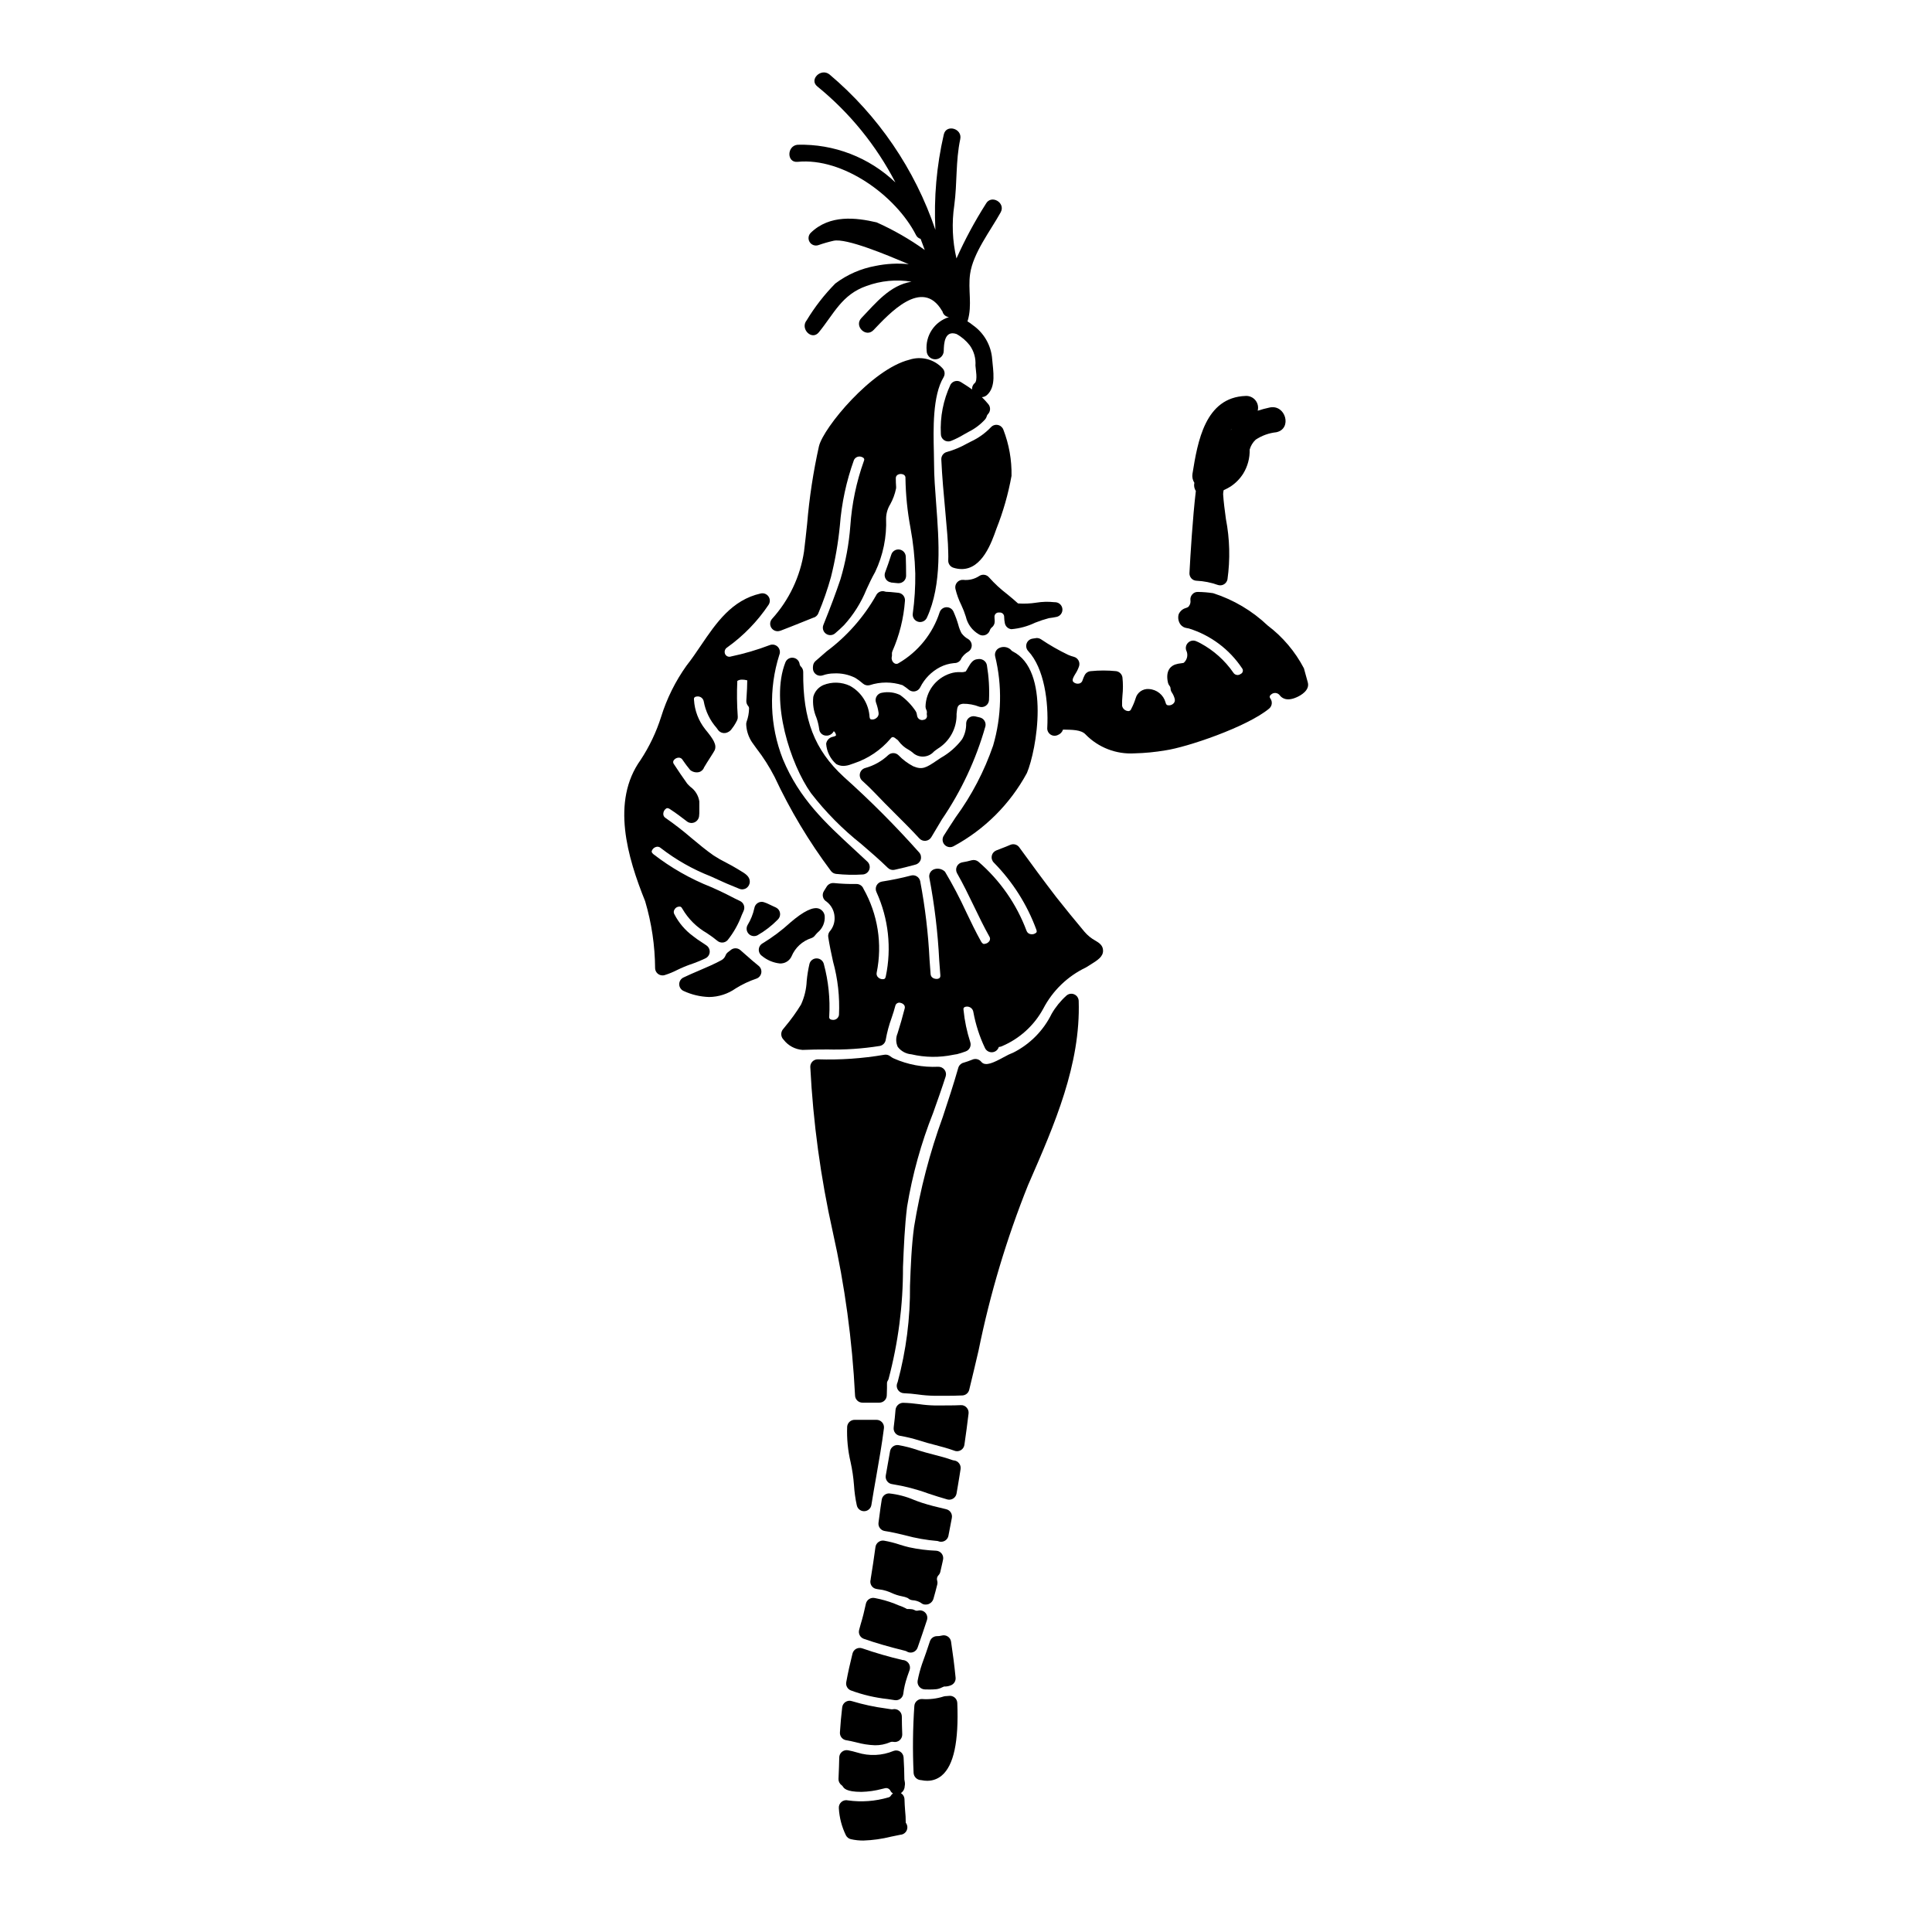 <?xml version="1.0" encoding="UTF-8"?>
<!-- Uploaded to: SVG Repo, www.svgrepo.com, Generator: SVG Repo Mixer Tools -->
<svg fill="#000000" width="800px" height="800px" version="1.1" viewBox="144 144 512 512" xmlns="http://www.w3.org/2000/svg">
 <g>
  <path d="m408.43 256.62c-0.664-0.133-1.348 0.09-1.809 0.586-1.531 1.602-3.348 2.902-5.359 3.832l-1.02 0.523c-1.66 0.945-3.43 1.688-5.269 2.203-0.922 0.215-1.559 1.059-1.516 2.004 0.207 4.598 0.652 9.402 1.047 13.641 0.395 4.422 0.758 8.238 0.789 11.02 0.027 0.684 0.027 1.375 0 2.062v0.004c-0.043 0.895 0.531 1.703 1.387 1.965 0.703 0.223 1.434 0.34 2.168 0.348 5.457 0 7.938-7.055 9.199-10.648 1.805-4.539 3.148-9.246 4.016-14.055 0.082-4.191-0.656-8.355-2.172-12.266-0.246-0.629-0.797-1.09-1.461-1.219z"/>
  <path d="m350.8 311.16c1.902-0.723 3.797-1.484 5.684-2.242l2.945-1.18v-0.004c0.641-0.133 1.176-0.574 1.426-1.18 1.324-3.137 2.449-6.352 3.359-9.633 1.125-4.484 1.914-9.047 2.363-13.648 0.457-5.93 1.711-11.77 3.727-17.363 0.379-0.801 1.328-1.152 2.133-0.785 0.789 0.312 0.605 0.789 0.492 1.07-1.977 5.527-3.18 11.305-3.582 17.164-0.363 4.805-1.242 9.555-2.621 14.168-1.203 3.578-2.594 7.301-4.519 12.078v0.004c-0.34 0.84-0.059 1.805 0.676 2.332 0.734 0.531 1.738 0.492 2.426-0.098 0.816-0.695 1.621-1.422 2.363-2.172 2.535-2.785 4.551-5.996 5.961-9.488 0.688-1.496 1.395-3.027 2.297-4.613 2.102-4.426 3.094-9.297 2.894-14.191 0.027-1.328 0.406-2.625 1.105-3.754 0.707-1.285 1.223-2.668 1.52-4.106 0.031-0.168 0.043-0.34 0.031-0.512-0.055-0.742-0.082-1.465-0.082-2.207-0.035-0.41 0.172-0.801 0.531-1.004 0.492-0.258 1.078-0.258 1.574 0 0.328 0.195 0.504 0.57 0.453 0.949 0.066 4.387 0.508 8.758 1.316 13.07 0.746 4.019 1.176 8.09 1.285 12.176 0.043 3.547-0.176 7.09-0.66 10.602-0.141 0.965 0.449 1.887 1.387 2.168 0.934 0.277 1.934-0.172 2.348-1.055 4.074-8.801 3.211-20.238 2.453-30.332-0.281-3.727-0.547-7.246-0.547-10.371 0-0.949-0.023-2.055-0.055-3.262-0.141-5.938-0.363-14.922 2.57-19.754h-0.004c0.449-0.746 0.359-1.695-0.223-2.34-2.231-2.449-5.691-3.359-8.836-2.316-10.004 2.516-22.727 17.98-23.941 22.867h-0.004c-1.516 6.805-2.566 13.703-3.148 20.652-0.266 2.473-0.52 4.902-0.816 7.25h0.004c-1.004 6.688-3.965 12.93-8.512 17.938-0.582 0.684-0.625 1.676-0.105 2.41 0.516 0.73 1.465 1.02 2.305 0.703z"/>
  <path d="m389.32 366.82c0.617-0.066 1.168-0.418 1.484-0.953 0.941-1.602 1.887-3.148 2.805-4.699v-0.004c5.152-7.551 9.043-15.887 11.535-24.684 0.227-1.02-0.379-2.039-1.383-2.324-0.445-0.125-0.891-0.223-1.363-0.32v0.004c-0.562-0.117-1.148 0.02-1.602 0.371-0.453 0.355-0.727 0.887-0.754 1.461 0.043 1.488-0.332 2.957-1.078 4.242-1.516 2.004-3.426 3.676-5.613 4.91l-1.109 0.738c-2.848 1.941-3.859 2.492-6.211 1.516-1.457-0.758-2.781-1.75-3.918-2.934-0.742-0.727-1.926-0.75-2.695-0.055-1.719 1.625-3.809 2.801-6.086 3.43-0.703 0.176-1.254 0.727-1.43 1.43-0.176 0.703 0.051 1.449 0.586 1.938 1.148 1.043 2.273 2.109 3.336 3.227 1.801 1.91 3.668 3.769 5.531 5.629 2.137 2.129 4.269 4.258 6.297 6.465l0.004-0.004c0.371 0.402 0.895 0.633 1.445 0.629 0.07 0 0.145-0.004 0.219-0.012z"/>
  <path d="m353.77 397.44c0.957-2.305 2.879-4.07 5.254-4.832 0.387-0.133 0.723-0.379 0.961-0.707 0.219-0.277 0.457-0.539 0.711-0.789 1.305-1.066 2-2.711 1.855-4.394-0.105-0.863-0.684-1.602-1.496-1.914-1.535-0.578-4.098 0.656-7.617 3.684h0.004c-2.266 2.07-4.727 3.918-7.352 5.512-0.59 0.332-0.969 0.945-1 1.621-0.031 0.676 0.285 1.32 0.84 1.707 1.367 1.133 3.039 1.832 4.805 2.008 0.309 0 0.613-0.035 0.91-0.113 0.938-0.246 1.719-0.902 2.125-1.781z"/>
  <path d="m348.68 384.06c-0.242-0.102-0.473-0.215-0.695-0.328-0.504-0.262-1.031-0.48-1.574-0.652-0.543-0.164-1.129-0.082-1.605 0.223-0.477 0.305-0.801 0.797-0.891 1.355-0.344 1.586-0.953 3.102-1.797 4.488-0.43 0.758-0.309 1.711 0.301 2.34 0.609 0.625 1.559 0.773 2.332 0.367 1.973-1.133 3.781-2.531 5.375-4.156 0.465-0.441 0.688-1.082 0.594-1.719-0.094-0.633-0.492-1.184-1.066-1.469-0.316-0.168-0.641-0.316-0.973-0.449z"/>
  <path d="m326.9 399.61c1.398-0.477 2.766-1.031 4.098-1.668 0.621-0.312 1.035-0.93 1.082-1.625s-0.277-1.363-0.848-1.758l-1.223-0.824h-0.004c-0.828-0.52-1.629-1.086-2.398-1.695-2.039-1.512-3.707-3.469-4.875-5.723-0.25-0.395-0.238-0.902 0.023-1.289 0.266-0.5 0.797-0.801 1.363-0.77 0.129 0 0.438 0 0.715 0.574 1.559 2.68 3.793 4.906 6.484 6.449 0.965 0.629 1.895 1.309 2.785 2.039 0.809 0.684 2.012 0.609 2.727-0.176 1.582-1.984 2.836-4.207 3.719-6.586l0.523-1.18v-0.004c0.219-0.48 0.234-1.027 0.047-1.52-0.191-0.492-0.57-0.891-1.051-1.102-0.395-0.172-0.789-0.371-1.25-0.602l-0.887-0.453c-1.289-0.66-2.586-1.324-3.887-1.902l-1.531-0.691c-5.527-2.18-10.719-5.137-15.41-8.781-0.449-0.395-0.395-0.637-0.395-0.746 0.152-0.52 0.551-0.934 1.062-1.102 0.469-0.184 1.004-0.074 1.359 0.277 4.019 3.109 8.465 5.629 13.199 7.481 1.113 0.496 2.227 0.992 3.316 1.504 0.637 0.305 1.414 0.617 2.238 0.953 0.664 0.266 1.363 0.547 2.051 0.852v-0.004c0.617 0.258 1.324 0.184 1.875-0.191 0.559-0.383 0.895-1.016 0.895-1.691 0-1.418-1.18-2.133-2.719-3.039l-0.586-0.359c-0.922-0.57-1.926-1.102-2.938-1.637v0.004c-1.16-0.578-2.281-1.223-3.367-1.926-2.031-1.418-3.988-3.051-5.875-4.629-2.184-1.883-4.465-3.648-6.828-5.293-0.418-0.242-0.656-0.703-0.609-1.184 0.035-0.559 0.336-1.066 0.812-1.359 0.113-0.051 0.395-0.18 0.91 0.164 1.594 1.043 3.106 2.168 4.594 3.324v0.004c0.605 0.438 1.414 0.496 2.078 0.145 0.68-0.355 1.109-1.062 1.109-1.832 0-0.059 0.039-0.488 0.043-0.547 0.02-0.684 0-1.367 0-2.055v-1.047c-0.234-1.566-1.098-2.969-2.387-3.887-0.301-0.27-0.582-0.555-0.844-0.859-1.18-1.668-2.363-3.371-3.473-5.094-0.238-0.266-0.293-0.652-0.137-0.977 0.293-0.465 0.793-0.758 1.344-0.785 0.461-0.02 0.891 0.234 1.098 0.645 0.613 0.906 1.27 1.777 1.969 2.617 0.641 0.535 1.492 0.75 2.312 0.574 0.637-0.156 1.156-0.625 1.371-1.246 0.262-0.484 1.07-1.738 1.715-2.754 0.531-0.828 0.965-1.523 1.094-1.789 0.613-1.426-0.27-2.871-2.523-5.594l0.004-0.004c-1.75-2.215-2.781-4.91-2.953-7.727-0.035-0.336-0.094-0.84 0.746-0.93h0.004c0.875-0.137 1.699 0.461 1.84 1.34 0.473 2.578 1.633 4.977 3.363 6.945l0.453 0.621-0.004 0.004c0.598 0.762 1.648 1.004 2.516 0.578 0.477-0.207 0.875-0.555 1.148-0.996 0.355-0.445 0.676-0.922 0.953-1.422 0.16-0.262 0.301-0.531 0.426-0.812 0.129-0.293 0.18-0.617 0.152-0.938-0.227-3.144-0.266-6.301-0.117-9.449 0.402-0.254 0.875-0.371 1.352-0.336 0.789 0 1.262 0.246 1.281 0.152 0 1.441-0.09 2.918-0.184 4.406l-0.062 1.02c-0.031 0.516 0.145 1.023 0.484 1.41 0.164 0.184 0.25 0.426 0.242 0.672-0.023 1.184-0.242 2.359-0.648 3.473-0.102 0.289-0.137 0.594-0.102 0.898 0.098 1.617 0.621 3.18 1.516 4.535l1.18 1.645c1.84 2.371 3.453 4.91 4.824 7.582 4.109 8.789 9.109 17.133 14.922 24.902 0.324 0.438 0.816 0.723 1.359 0.785 2.352 0.254 4.723 0.305 7.086 0.152 0.781-0.051 1.461-0.562 1.723-1.301 0.266-0.738 0.066-1.566-0.508-2.102-1.121-1.051-2.231-2.078-3.328-3.09-7.871-7.258-14.676-13.52-19.074-24.09-3.473-8.828-3.801-18.578-0.93-27.621 0.301-0.723 0.141-1.555-0.402-2.117-0.543-0.566-1.367-0.754-2.102-0.48-3.356 1.281-6.805 2.293-10.32 3.031-0.613 0.219-1.293-0.074-1.555-0.668-0.27-0.648-0.02-1.395 0.586-1.75 4.293-3.07 8-6.887 10.941-11.273 0.449-0.668 0.445-1.539-0.012-2.203-0.453-0.664-1.266-0.984-2.051-0.809-7.68 1.715-11.836 7.844-15.863 13.777-1.211 1.793-2.441 3.606-3.785 5.312v-0.004c-2.957 4.137-5.238 8.719-6.75 13.574-1.277 4.055-3.113 7.91-5.449 11.461-7.871 10.969-3.492 25.781 1.207 37.445 1.711 5.777 2.598 11.77 2.637 17.793 0.055 1.047 0.922 1.867 1.969 1.863 0.184 0.004 0.363-0.023 0.539-0.074 1.148-0.355 2.262-0.812 3.332-1.359 0.586-0.285 1.18-0.562 1.73-0.789 0.555-0.223 1.137-0.469 1.715-0.668z"/>
  <path d="m395.76 368.51c0.312 0 0.617-0.074 0.895-0.219 8.246-4.441 15.02-11.191 19.484-19.426 2.562-6.047 6.297-27.234-3.785-32.25v-0.004c-0.203-0.098-0.371-0.25-0.492-0.438-0.805-0.734-1.969-0.926-2.965-0.492-0.875 0.359-1.371 1.293-1.18 2.219 1.91 7.801 1.727 15.965-0.527 23.676-2.344 6.805-5.695 13.223-9.945 19.031-1.059 1.613-2.117 3.231-3.148 4.871v0.004c-0.379 0.605-0.402 1.371-0.055 2 0.348 0.625 1.008 1.016 1.723 1.016z"/>
  <path d="m376.18 301.77c-3.289 5.801-7.75 10.852-13.094 14.832-0.977 0.848-1.969 1.703-2.969 2.586-0.324 0.289-0.543 0.676-0.625 1.102-0.047 0.273-0.066 0.547-0.062 0.824 0 0.633 0.305 1.227 0.82 1.598 0.512 0.371 1.172 0.469 1.773 0.27 0.965-0.344 1.977-0.52 3-0.52 1.949-0.102 3.887 0.305 5.633 1.18 0.715 0.445 1.395 0.949 2.031 1.508 0.488 0.43 1.16 0.59 1.793 0.426 2.824-0.926 5.867-0.926 8.691 0 0.594 0.371 1.16 0.781 1.695 1.23 0.355 0.285 0.793 0.441 1.25 0.441 0.133 0 0.262-0.016 0.395-0.043 0.582-0.125 1.078-0.508 1.348-1.043 1.148-2.305 3-4.188 5.285-5.371 1.125-0.574 2.348-0.93 3.602-1.051 0.203-0.004 0.402-0.02 0.602-0.051 0.504-0.102 0.949-0.398 1.238-0.82 0.09-0.152 0.168-0.309 0.23-0.473 0.438-0.668 1.023-1.227 1.707-1.641 0.594-0.336 0.969-0.957 0.996-1.641 0.023-0.68-0.309-1.328-0.875-1.707-0.719-0.395-1.344-0.941-1.832-1.602-0.379-0.719-0.668-1.48-0.863-2.266-0.156-0.52-0.316-1.047-0.52-1.602-0.238-0.629-0.48-1.254-0.75-1.855h-0.004c-0.328-0.734-1.07-1.191-1.875-1.16-0.801 0.035-1.504 0.551-1.773 1.309-1.836 5.68-5.699 10.48-10.852 13.492-0.363 0.285-0.871 0.285-1.23 0-0.492-0.371-0.73-0.988-0.625-1.594 0.059-0.23 0.078-0.469 0.055-0.707-0.035-0.285 0.008-0.57 0.117-0.832 1.867-4.231 2.992-8.75 3.332-13.363 0.094-1.07-0.691-2.019-1.762-2.129l-0.672-0.07c-0.918-0.098-1.824-0.191-2.59-0.199-0.203-0.062-0.41-0.109-0.617-0.148-0.832-0.109-1.645 0.332-2.004 1.09z"/>
  <path d="m356.31 320.71c-0.203-0.18-0.34-0.422-0.395-0.688-0.109-0.895-0.812-1.598-1.707-1.707-0.895-0.125-1.754 0.387-2.074 1.23-4.098 10.414 1.41 27.09 6.781 34.637 3.875 5.012 8.344 9.535 13.309 13.473 2.363 2.035 4.812 4.137 7.059 6.332 0.367 0.363 0.859 0.562 1.375 0.562 0.141 0 0.281-0.016 0.418-0.047 1.848-0.395 3.695-0.863 5.566-1.383v0.004c0.648-0.18 1.16-0.68 1.359-1.324 0.195-0.645 0.047-1.348-0.391-1.859-6.281-7.066-12.965-13.77-20.012-20.07-7.746-7.137-10.859-15.176-10.738-27.75 0.008-0.523-0.188-1.031-0.551-1.41z"/>
  <path d="m459.72 297.27c0.359 0.391 0.859 0.617 1.391 0.633 1.914 0.09 3.805 0.465 5.613 1.109 0.203 0.07 0.418 0.105 0.637 0.105 0.34 0.004 0.672-0.086 0.965-0.25 0.488-0.273 0.84-0.746 0.961-1.297 0.754-5.332 0.617-10.758-0.41-16.047-0.312-2.297-0.609-4.512-0.734-6.535v0.004c0-0.367 0.047-0.734 0.137-1.086 0.621-0.281 1.227-0.598 1.805-0.953 1.352-0.887 2.496-2.047 3.363-3.41 1.188-1.918 1.789-4.144 1.727-6.398 0.281-1.008 0.832-1.918 1.594-2.629 1.645-1.09 3.523-1.766 5.484-1.969 4.269-0.922 2.465-7.477-1.801-6.547-1.062 0.227-2.125 0.512-3.148 0.84h-0.004c0.254-0.965 0.031-1.988-0.594-2.762-0.629-0.77-1.586-1.199-2.578-1.152-10.789 0.367-12.742 12.145-14.109 20.617-0.141 0.836 0.039 1.691 0.496 2.402-0.168 0.746-0.027 1.531 0.395 2.172-0.852 7.176-1.449 17.176-1.691 21.703h-0.004c-0.031 0.531 0.152 1.055 0.508 1.449zm10.527-39.359h-0.055c0.082-0.105 0.156-0.215 0.242-0.316-0.07 0.066-0.117 0.184-0.184 0.316z"/>
  <path d="m406.13 297.04c-0.641-0.793-1.781-0.961-2.629-0.391-1.246 0.82-2.742 1.184-4.231 1.023-0.617-0.055-1.227 0.191-1.633 0.664-0.406 0.465-0.57 1.094-0.445 1.699 0.359 1.5 0.887 2.953 1.574 4.328 0.469 0.988 0.863 2.004 1.184 3.047 0.449 1.98 1.703 3.68 3.461 4.688 0.312 0.195 0.672 0.301 1.039 0.301 0.227 0 0.445-0.039 0.66-0.113 0.562-0.199 1.004-0.645 1.199-1.211 0.094-0.305 0.27-0.578 0.512-0.785 0.496-0.371 0.785-0.957 0.785-1.574 0-0.238 0-0.48-0.035-0.723l-0.023-0.504c-0.02-0.332 0.109-0.652 0.352-0.879 0.242-0.223 0.574-0.328 0.902-0.281 0.336-0.051 0.684 0.051 0.938 0.277 0.254 0.23 0.395 0.562 0.375 0.906 0.008 0.555 0.07 1.109 0.184 1.656 0.168 0.848 0.871 1.488 1.73 1.574 2.188-0.188 4.32-0.77 6.297-1.723 1.195-0.477 2.418-0.879 3.66-1.207 0.688-0.09 1.398-0.18 2.051-0.336v0.004c0.93-0.219 1.566-1.07 1.516-2.023-0.047-0.949-0.773-1.73-1.719-1.848l-0.496-0.027c-1.555-0.168-3.121-0.125-4.664 0.125-1.613 0.254-3.254 0.324-4.883 0.211-0.914-0.844-1.906-1.652-2.902-2.473h0.004c-1.723-1.312-3.316-2.789-4.762-4.406z"/>
  <path d="m360.34 334.13c0.359 0.992 0.613 2.023 0.754 3.07 0.066 0.93 0.805 1.672 1.734 1.742 0.887 0.09 1.738-0.379 2.141-1.18 0.324 0.273 0.535 0.66 0.59 1.078 0 0.148-0.395 0.34-1.004 0.453-0.844 0.234-1.477 0.938-1.617 1.805 0.141 2.078 1.102 4.016 2.672 5.383 0.586 0.324 1.242 0.496 1.914 0.496 0.727-0.027 1.445-0.184 2.117-0.461 0.199-0.074 0.395-0.152 0.625-0.211 3.797-1.258 7.176-3.535 9.762-6.586 0.121-0.203 0.32-0.344 0.551-0.395 0.297 0.043 0.574 0.184 0.789 0.395 0.098 0.09 0.203 0.168 0.316 0.234 0.211 0.121 0.383 0.297 0.5 0.504 0.688 0.918 1.562 1.672 2.57 2.215 0.359 0.207 0.703 0.438 1.027 0.695 0.773 0.766 1.828 1.176 2.914 1.133 1.086-0.039 2.106-0.527 2.82-1.344 0.289-0.227 0.609-0.48 0.984-0.727v-0.004c3.207-1.965 5.117-5.496 5.004-9.258l0.129-1.09c0.133-1.055 0.508-1.434 1.574-1.574 1.48-0.02 2.953 0.246 4.328 0.789 0.582 0.184 1.219 0.09 1.719-0.258 0.504-0.348 0.812-0.91 0.844-1.52 0.141-3.102-0.051-6.207-0.562-9.27-0.109-0.527-0.43-0.988-0.883-1.277-0.469-0.297-1.035-0.398-1.574-0.285-1.258 0.082-1.855 1.098-2.488 2.176-0.195 0.348-0.57 0.984-0.633 1.07v0.004c-0.465 0.18-0.961 0.242-1.453 0.188-0.902-0.043-1.805 0.078-2.664 0.359-3.848 1.23-6.488 4.769-6.566 8.809 0.012 0.262 0.074 0.52 0.188 0.758 0.129 0.227 0.191 0.48 0.184 0.742-0.059 0.258-0.059 0.527 0 0.785 0.055 0.273-0.008 0.555-0.172 0.781-0.164 0.223-0.414 0.367-0.691 0.398-0.375 0.125-0.785 0.074-1.117-0.129-0.336-0.207-0.562-0.551-0.621-0.941-0.035-0.215-0.074-0.43-0.125-0.641h-0.004c-0.059-0.234-0.16-0.457-0.297-0.656-1.105-1.637-2.492-3.062-4.094-4.211-1.473-0.699-3.125-0.91-4.723-0.605-0.602 0.066-1.137 0.402-1.457 0.91-0.324 0.512-0.391 1.141-0.191 1.707 0.32 0.863 0.543 1.754 0.676 2.664 0.098 0.539-0.117 1.09-0.559 1.414-0.406 0.355-0.953 0.488-1.477 0.367-0.082-0.031-0.277-0.105-0.348-0.605-0.191-3.461-2.144-6.586-5.18-8.266-2.227-1.059-4.797-1.137-7.086-0.207-1.309 0.574-2.285 1.719-2.648 3.106-0.207 1.859 0.074 3.746 0.809 5.469z"/>
  <path d="m380.11 298.37c0.434 0.062 0.879 0.102 1.328 0.137l0.535 0.047h0.184c0.523 0 1.023-0.207 1.391-0.574 0.371-0.371 0.578-0.871 0.578-1.395 0-1.691-0.027-3.383-0.086-5.074v0.004c-0.035-0.961-0.754-1.758-1.703-1.887-0.953-0.125-1.859 0.449-2.144 1.367-0.5 1.609-1.059 3.148-1.637 4.723-0.203 0.559-0.145 1.18 0.16 1.688 0.305 0.512 0.824 0.855 1.414 0.938z"/>
  <path d="m341.8 397.19-1.609-1.414c-0.75-0.641-1.859-0.625-2.594 0.035-0.191 0.168-0.391 0.324-0.602 0.469-0.348 0.238-0.605 0.582-0.738 0.977-0.227 0.551-0.645 0.996-1.18 1.258-1.863 1-3.777 1.824-5.812 2.691-1.391 0.598-2.781 1.18-4.144 1.844-0.703 0.332-1.141 1.047-1.121 1.824 0.02 0.777 0.492 1.469 1.211 1.766 2.102 0.969 4.379 1.504 6.691 1.578 2.539-0.023 5.012-0.824 7.086-2.293 1.73-1.074 3.578-1.945 5.508-2.594 0.668-0.25 1.148-0.844 1.258-1.551 0.105-0.707-0.18-1.414-0.746-1.852-1.09-0.855-2.168-1.812-3.207-2.738z"/>
  <path d="m396.82 531.03c-0.145-0.012-0.293-0.043-0.43-0.094-1.645-0.59-3.344-1.035-5.047-1.473-1.418-0.371-2.828-0.73-4.231-1.207-1.629-0.559-3.297-0.984-4.988-1.285-1.062-0.16-2.059 0.555-2.25 1.613l-1.137 6.445c-0.09 0.531 0.043 1.078 0.363 1.512 0.324 0.43 0.812 0.711 1.348 0.773 3.269 0.52 6.481 1.352 9.586 2.492 1.672 0.547 3.332 1.094 4.996 1.555 0.172 0.047 0.348 0.07 0.523 0.07 0.949 0 1.766-0.676 1.938-1.613 0.289-1.574 0.527-3.148 0.789-4.695l0.289-1.828-0.004 0.004c0.078-0.535-0.062-1.078-0.395-1.504-0.324-0.43-0.812-0.707-1.352-0.766z"/>
  <path d="m396.97 593.85c-0.441-0.359-1.016-0.508-1.574-0.414-0.152 0.023-0.316 0.027-0.473 0.039l-0.422 0.027c-0.172 0.012-0.34 0.047-0.5 0.105-1.832 0.578-3.758 0.797-5.676 0.652-1.043-0.027-1.926 0.762-2.012 1.801-0.41 5.93-0.477 11.875-0.199 17.812 0.078 1.035 0.926 1.848 1.969 1.879l0.195 0.027c0.477 0.102 0.957 0.152 1.445 0.152 1.418 0.012 2.797-0.492 3.875-1.414 3.148-2.668 4.504-8.953 4.094-19.219-0.023-0.566-0.285-1.094-0.723-1.449z"/>
  <path d="m372.57 515.72h4.469-0.004c1.066 0 1.938-0.848 1.969-1.91l0.023-0.727c0.027-0.859 0.055-1.703 0.035-2.496-0.012-0.219 0.043-0.434 0.16-0.617 0.109-0.156 0.195-0.328 0.254-0.508 2.57-9.672 3.859-19.641 3.824-29.648 0.23-5.606 0.453-10.898 1.086-16.016 1.406-8.523 3.727-16.871 6.914-24.902 1.141-3.203 2.277-6.402 3.309-9.613 0.195-0.613 0.082-1.281-0.309-1.793-0.395-0.512-1.008-0.805-1.656-0.789-4.055 0.195-8.098-0.562-11.805-2.211-0.328-0.148-0.633-0.34-0.91-0.566-0.457-0.363-1.047-0.508-1.617-0.395-5.816 0.992-11.715 1.395-17.609 1.203-0.531 0-1.039 0.215-1.41 0.594-0.371 0.379-0.574 0.895-0.559 1.422 0.75 14.711 2.746 29.332 5.957 43.707 3.195 14.254 5.168 28.754 5.906 43.344 0.023 1.07 0.902 1.922 1.973 1.922z"/>
  <path d="m398.63 516.38c-1.922 0.09-3.836 0.074-5.766 0.082h-1.207c-1.348-0.031-2.695-0.141-4.027-0.34-1.438-0.203-2.883-0.328-4.332-0.367-1.016 0.043-1.852 0.82-1.969 1.832-0.102 1.461-0.277 2.898-0.496 4.723h0.004c-0.129 1.043 0.582 2.004 1.621 2.184 1.754 0.297 3.484 0.719 5.18 1.258 1.375 0.445 2.754 0.816 4.168 1.18 1.684 0.441 3.371 0.887 5.016 1.484h-0.004c0.25 0.109 0.52 0.168 0.789 0.172 0.988 0.008 1.828-0.715 1.969-1.691 0.395-2.785 0.789-5.539 1.105-8.297 0.07-0.574-0.117-1.148-0.512-1.574-0.383-0.445-0.953-0.684-1.539-0.645z"/>
  <path d="m428.68 407.51c-0.707-0.305-1.527-0.164-2.09 0.359-1.543 1.387-2.859 3.008-3.894 4.805-2.164 4.414-5.699 8.004-10.078 10.234-0.93 0.367-1.832 0.801-2.695 1.297-2.602 1.41-4.676 2.406-5.762 1.309-0.023 0-0.25-0.277-0.277-0.301-0.59-0.578-1.473-0.734-2.223-0.391-0.789 0.309-1.547 0.59-2.363 0.824v-0.004c-0.648 0.188-1.156 0.695-1.344 1.348-1.246 4.367-2.699 8.766-4.106 13.016-3.445 9.449-5.992 19.199-7.606 29.125-0.684 5.066-0.891 10.418-1.082 15.598v0.004c0.078 8.613-1.023 17.199-3.269 25.516-0.023 0.051-0.125 0.316-0.145 0.371h-0.004c-0.199 0.594-0.109 1.25 0.254 1.762 0.359 0.516 0.941 0.824 1.57 0.84 1.207 0.043 2.41 0.152 3.606 0.316 1.48 0.215 2.973 0.332 4.469 0.359h2.457c1.648 0 3.281 0 4.938-0.09 0.871-0.043 1.609-0.652 1.816-1.5 0.855-3.481 1.668-6.957 2.484-10.438 3.039-14.965 7.426-29.621 13.105-43.793l0.316-0.719c6.691-15.352 13.648-31.227 13.109-48.094-0.02-0.766-0.484-1.449-1.188-1.754z"/>
  <path d="m383.13 583.91c-3.594-0.844-7.141-1.875-10.629-3.082-0.523-0.184-1.102-0.141-1.594 0.117-0.492 0.262-0.848 0.723-0.984 1.262-0.629 2.531-1.203 5.059-1.66 7.59-0.164 0.91 0.328 1.809 1.18 2.164 3.164 1.18 6.465 1.953 9.82 2.309l1.863 0.285v-0.004c0.102 0.016 0.203 0.023 0.309 0.023 0.984 0 1.816-0.73 1.945-1.707 0.18-1.484 0.516-2.945 1.004-4.359v-0.039l0.676-1.914h0.004c0.195-0.613 0.086-1.285-0.293-1.805-0.383-0.523-0.992-0.836-1.641-0.84z"/>
  <path d="m490.59 324.88c-0.316-1.18-0.633-2.363-1.039-3.769-2.324-4.449-5.609-8.324-9.613-11.352-4.106-3.902-9.043-6.828-14.441-8.559-1.332-0.203-2.68-0.312-4.027-0.332-0.582-0.031-1.141 0.211-1.512 0.656-0.383 0.43-0.559 1.004-0.48 1.574 0.078 0.527-0.059 1.062-0.375 1.492-0.152 0.27-0.328 0.352-0.824 0.535-0.871 0.23-1.59 0.859-1.93 1.695-0.246 0.918-0.066 1.895 0.484 2.664 0.402 0.527 0.996 0.871 1.652 0.957 0.195 0.023 0.387 0.059 0.578 0.109 5.773 1.797 10.754 5.523 14.105 10.559 0.188 0.238 0.254 0.555 0.176 0.848-0.074 0.297-0.285 0.539-0.57 0.656-0.293 0.227-0.672 0.32-1.043 0.25-0.367-0.066-0.688-0.285-0.883-0.605-2.246-3.246-5.231-5.914-8.707-7.785-0.355-0.199-0.723-0.375-1.098-0.527-0.707-0.332-1.543-0.207-2.121 0.316-0.586 0.516-0.812 1.324-0.574 2.07 0.551 1.07 0.336 2.379-0.535 3.215-0.129 0.133-0.156 0.156-0.789 0.227-0.523 0.047-1.035 0.152-1.535 0.312-0.859 0.277-2.754 1.297-1.969 4.82 0.066 0.309 0.211 0.598 0.414 0.84 0.172 0.207 0.27 0.469 0.277 0.738 0.012 0.355 0.125 0.695 0.316 0.992 0.367 0.531 0.633 1.125 0.789 1.754 0.121 0.461-0.031 0.949-0.395 1.258-0.41 0.375-0.98 0.523-1.52 0.395-0.117-0.039-0.395-0.129-0.52-0.734v-0.004c-0.551-2-2.316-3.426-4.391-3.539-1.621-0.148-3.117 0.895-3.539 2.469-0.305 0.98-0.703 1.93-1.184 2.836-0.062 0.199-0.207 0.367-0.395 0.461s-0.406 0.109-0.609 0.043c-0.707-0.129-1.266-0.684-1.398-1.391-0.02-0.887 0.012-1.77 0.094-2.652 0.172-1.613 0.172-3.242 0-4.856-0.133-0.859-0.812-1.531-1.672-1.652-2.242-0.23-4.496-0.23-6.734 0-0.691 0.055-1.301 0.465-1.609 1.082-0.223 0.434-0.41 0.883-0.559 1.344-0.113 0.441-0.473 0.777-0.922 0.863-0.547 0.117-1.117-0.043-1.516-0.434-0.09-0.098-0.301-0.332-0.102-0.918h-0.004c0.168-0.41 0.375-0.809 0.617-1.18 0.43-0.652 0.773-1.363 1.02-2.106 0.145-0.512 0.082-1.059-0.184-1.52-0.258-0.461-0.695-0.797-1.207-0.93-0.527-0.137-1.043-0.316-1.539-0.535-2.496-1.199-4.902-2.578-7.199-4.129-0.332-0.207-0.711-0.316-1.102-0.32-0.242 0.02-0.484 0.055-0.719 0.102l-0.492 0.082c-0.699 0.141-1.27 0.648-1.488 1.324-0.215 0.68-0.051 1.426 0.438 1.945 4.277 4.602 5.41 13.531 5.051 20.355h-0.004c-0.047 0.699 0.277 1.367 0.855 1.762 0.57 0.387 1.305 0.441 1.93 0.141 0.66-0.242 1.176-0.773 1.395-1.441 2.391 0.055 4.785 0 5.981 1.289v0.004c3.387 3.469 8.117 5.297 12.957 5.004 2.742-0.066 5.473-0.332 8.176-0.789 5.691-0.82 21.574-6.176 27.496-11.062 0.789-0.652 0.949-1.793 0.371-2.633-0.164-0.234-0.469-0.68 0.254-1.18v-0.004c0.672-0.527 1.641-0.418 2.176 0.25 0.438 0.613 1.723 1.824 4.555 0.527 1.055-0.469 3.449-1.816 2.91-3.879z"/>
  <path d="m434.3 393.29c-1.102-0.605-2.086-1.406-2.902-2.363-2.562-3.066-5.039-6.082-7.508-9.219-3.32-4.328-6.566-8.738-9.777-13.16h0.004c-0.543-0.754-1.539-1.023-2.391-0.648-0.758 0.34-1.547 0.637-2.34 0.945l-1.359 0.527h0.004c-0.621 0.25-1.07 0.793-1.199 1.449-0.129 0.656 0.082 1.332 0.562 1.797 4.965 5.047 8.797 11.09 11.242 17.734 0.203 0.527 0.055 0.711 0 0.789v-0.004c-0.395 0.371-0.938 0.531-1.465 0.434-0.523-0.062-0.961-0.418-1.133-0.914-2.644-7.07-7.027-13.355-12.738-18.285-0.5-0.414-1.168-0.559-1.793-0.395-0.809 0.23-1.625 0.414-2.453 0.543-0.641 0.102-1.195 0.508-1.477 1.094-0.281 0.582-0.258 1.27 0.066 1.832 1.574 2.754 3.019 5.727 4.402 8.59 1.301 2.688 2.637 5.469 4.133 8.137v-0.004c0.242 0.352 0.258 0.812 0.043 1.184-0.293 0.465-0.793 0.758-1.344 0.785-0.148 0.117-0.566-0.066-0.867-0.602-1.422-2.539-2.719-5.246-3.977-7.871h0.004c-1.68-3.648-3.547-7.203-5.602-10.652-0.723-0.715-1.781-0.98-2.754-0.688-1 0.281-1.605 1.289-1.391 2.301 1.375 7.246 2.25 14.574 2.617 21.938l0.293 3.859c0 0.301 0.07 0.922-0.887 1 0 0-1.574 0.109-1.695-1.309l-0.277-3.742c-0.344-7-1.172-13.973-2.481-20.859-0.113-0.523-0.43-0.977-0.887-1.258-0.453-0.285-1.008-0.371-1.527-0.234-2.531 0.664-5.102 1.195-7.688 1.598-0.625 0.094-1.164 0.48-1.457 1.039-0.289 0.559-0.293 1.223-0.012 1.789 3.172 6.988 4.031 14.805 2.453 22.316-0.109 0.57-0.359 0.656-0.461 0.695h0.004c-0.535 0.125-1.098-0.023-1.504-0.391-0.395-0.32-0.566-0.832-0.449-1.324 1.547-7.582 0.301-15.469-3.5-22.207-0.297-0.785-1.062-1.297-1.902-1.27-1.996 0.031-3.992-0.051-5.977-0.25-0.723-0.055-1.418 0.281-1.828 0.879l-0.789 1.266h0.004c-0.289 0.453-0.375 1.004-0.25 1.523 0.129 0.52 0.461 0.965 0.926 1.234 1.293 0.977 2.082 2.484 2.152 4.102 0.094 1.41-0.383 2.797-1.316 3.856-0.312 0.422-0.441 0.949-0.359 1.469 0.344 2.18 0.789 4.328 1.27 6.481v-0.004c1.27 4.598 1.801 9.367 1.574 14.129-0.055 0.41-0.273 0.781-0.605 1.031-0.332 0.246-0.75 0.352-1.16 0.285-0.898-0.082-0.848-0.645-0.82-0.934 0.27-4.637-0.207-9.289-1.41-13.773-0.184-0.906-0.973-1.559-1.895-1.574-0.918-0.023-1.727 0.594-1.941 1.488-0.34 1.48-0.582 2.981-0.723 4.492-0.094 2.164-0.605 4.289-1.508 6.258-1.25 2.047-2.656 3.996-4.199 5.832l-0.641 0.789v-0.004c-0.605 0.828-0.512 1.977 0.227 2.691 1.207 1.582 3.039 2.566 5.023 2.707 2.137-0.102 4.293-0.109 6.449-0.117v-0.004c4.695 0.125 9.391-0.188 14.023-0.93 0.832-0.164 1.465-0.836 1.574-1.676 0.348-1.961 0.867-3.887 1.551-5.758 0.395-1.156 0.742-2.242 0.977-3.176 0.062-0.316 0.266-0.586 0.551-0.738 0.281-0.152 0.621-0.172 0.918-0.047 0.352 0.082 0.66 0.281 0.883 0.566 0.191 0.285 0.234 0.645 0.117 0.969-0.555 2.164-1.18 4.359-1.863 6.508l0.004-0.004c-0.504 1.152-0.488 2.461 0.039 3.602 0.867 1.137 2.176 1.852 3.602 1.969 3.644 0.855 7.43 0.898 11.094 0.133 0.441-0.109 0.746-0.105 1-0.164 0.789-0.207 1.566-0.453 2.332-0.742 1.004-0.367 1.531-1.477 1.18-2.488-0.891-2.754-1.484-5.59-1.773-8.469-0.043-0.344-0.094-0.789 0.723-0.902h0.004c0.445-0.055 0.895 0.066 1.25 0.344s0.582 0.688 0.633 1.133c0.605 3.285 1.637 6.477 3.07 9.492 0.348 0.734 1.117 1.18 1.93 1.121 0.812-0.062 1.504-0.617 1.734-1.398l0.223-0.031h0.004c0.207-0.023 0.41-0.082 0.598-0.172 4.668-1.977 8.527-5.477 10.949-9.926 2.477-4.781 6.449-8.621 11.309-10.938l1.082-0.668c2.019-1.258 3.481-2.168 3.465-3.793-0.004-1.441-1.121-2.106-2.016-2.644z"/>
  <path d="m387.18 580.62c0.855-2.418 1.676-4.863 2.473-7.281 0.219-0.684 0.055-1.434-0.438-1.957-0.492-0.523-1.23-0.738-1.926-0.559-0.32 0.086-0.66 0.035-0.941-0.145-0.262-0.141-0.555-0.219-0.852-0.23-0.383-0.043-0.77-0.059-1.156-0.047-0.668-0.387-1.375-0.703-2.113-0.934-1.625-0.715-3.316-1.277-5.047-1.684-0.465-0.078-0.906-0.18-1.348-0.285l0.004 0.004c-0.512-0.117-1.047-0.027-1.492 0.254-0.441 0.281-0.758 0.727-0.871 1.238-0.395 1.871-0.852 3.711-1.426 5.594l-0.371 1.359 0.004-0.004c-0.266 0.992 0.281 2.023 1.25 2.363 3.125 1.098 6.625 2.113 11.02 3.195h0.004c0.102 0.023 0.199 0.062 0.289 0.117 0.324 0.215 0.703 0.332 1.09 0.332 0.215 0 0.426-0.035 0.625-0.098 0.578-0.199 1.027-0.656 1.223-1.234z"/>
  <path d="m387.19 589.35c-0.109 0.574 0.039 1.168 0.406 1.625 0.367 0.453 0.918 0.723 1.504 0.738 0.438 0 0.871 0.023 1.305 0.023h-0.004c0.602 0.004 1.203-0.027 1.805-0.09 0.5-0.074 0.984-0.23 1.43-0.469 0.18-0.09 0.359-0.164 0.547-0.23 0.617 0.023 1.227-0.086 1.797-0.32 0.832-0.316 1.348-1.148 1.262-2.031-0.316-3.258-0.746-6.488-1.203-9.543v-0.004c-0.082-0.559-0.402-1.059-0.879-1.363-0.477-0.309-1.059-0.395-1.605-0.242-0.406 0.109-0.824 0.16-1.242 0.152-0.852 0-1.609 0.547-1.875 1.355-0.668 2.043-1.367 4.059-2.102 6.062-0.48 1.418-0.863 2.867-1.145 4.336z"/>
  <path d="m376.25 535.08c0.719-4.117 1.477-8.371 2.004-12.594 0.066-0.562-0.105-1.125-0.48-1.547-0.375-0.426-0.914-0.668-1.477-0.668h-5.824c-1.023 0-1.879 0.781-1.965 1.805-0.125 3.168 0.184 6.34 0.914 9.422 0.441 1.996 0.738 4.019 0.891 6.055 0.113 1.801 0.359 3.594 0.742 5.356 0.188 0.918 0.996 1.578 1.93 1.574h0.043c0.953-0.02 1.754-0.719 1.902-1.66 0.402-2.57 0.863-5.148 1.32-7.742z"/>
  <path d="m375.73 564.92c0.223 0.098 0.465 0.164 0.707 0.199 0.074 0.02 0.148 0.035 0.223 0.043 0.094 0.02 0.191 0.035 0.285 0.039 0.652 0.066 1.293 0.195 1.918 0.395 0.469 0.152 0.926 0.328 1.375 0.531 0.895 0.418 1.836 0.723 2.805 0.91 0.543 0.086 1.074 0.25 1.574 0.488 0.32 0.309 0.738 0.5 1.18 0.543 0.793 0.039 1.562 0.273 2.242 0.684 0.34 0.316 0.789 0.488 1.254 0.473 0.227 0 0.449-0.031 0.668-0.09 0.695-0.227 1.23-0.785 1.426-1.492 0.352-1.242 0.695-2.488 0.996-3.734 0.082-0.336 0.074-0.688-0.023-1.02-0.164-0.52-0.02-1.082 0.371-1.461 0.227-0.246 0.387-0.543 0.465-0.871 0.211-0.855 0.395-1.727 0.586-2.59l0.133-0.633h0.004c0.121-0.562-0.008-1.148-0.355-1.605-0.352-0.461-0.883-0.742-1.457-0.773-2.414-0.094-4.82-0.402-7.184-0.914-0.844-0.191-1.672-0.449-2.508-0.703l0.004-0.004c-1.355-0.449-2.742-0.801-4.148-1.047-0.523-0.082-1.055 0.051-1.477 0.371-0.43 0.316-0.715 0.793-0.789 1.32-0.367 2.809-0.812 5.644-1.258 8.422-0.004 0.047-0.004 0.094 0 0.137-0.066 0.203-0.102 0.418-0.098 0.629 0 0.742 0.418 1.418 1.082 1.754z"/>
  <path d="m383.86 623.78c-0.078-0.984-0.133-1.965-0.16-2.945-0.02-0.676-0.383-1.297-0.965-1.641 0.621-0.41 1.004-1.098 1.02-1.844 0.09-0.41 0.09-0.836 0-1.246-0.047-0.176-0.078-0.355-0.09-0.535 0-1.82-0.086-3.805-0.203-5.824-0.039-0.625-0.367-1.199-0.895-1.539-0.523-0.34-1.184-0.41-1.77-0.191-3.043 1.266-6.438 1.422-9.586 0.434-0.824-0.25-1.66-0.453-2.508-0.613-0.566-0.098-1.145 0.059-1.59 0.426-0.441 0.367-0.699 0.91-0.707 1.484-0.023 1.574-0.094 3.316-0.172 5.148l-0.023 0.512h-0.004c-0.027 0.656 0.277 1.285 0.812 1.672 0.125 0.098 0.238 0.215 0.328 0.344 0.293 0.469 0.895 1.445 4.93 1.445 1.852-0.043 3.691-0.309 5.481-0.785l0.727-0.172v-0.004c0.613-0.176 1.262 0.133 1.512 0.719 0.148 0.273 0.379 0.5 0.652 0.648-0.238 0.164-0.438 0.375-0.586 0.625-0.145 0.234-0.383 0.395-0.652 0.441-3.461 1.016-7.094 1.285-10.664 0.789-0.621-0.16-1.277-0.004-1.762 0.41-0.488 0.414-0.742 1.043-0.684 1.68 0.145 2.504 0.789 4.949 1.895 7.203 0.27 0.488 0.73 0.848 1.277 0.98 1.094 0.25 2.215 0.371 3.34 0.363 2.465-0.082 4.91-0.426 7.301-1.023 0.754-0.156 1.492-0.32 2.504-0.512 0.73-0.047 1.375-0.496 1.672-1.164 0.297-0.672 0.195-1.449-0.258-2.023 0.004-1.09-0.055-2.18-0.172-3.262z"/>
  <path d="m368.26 605.18c0.863 0.133 1.727 0.344 2.59 0.547 1.645 0.457 3.34 0.723 5.047 0.785 1.352 0.016 2.691-0.254 3.938-0.785 0.281-0.133 0.598-0.176 0.906-0.117 0.594 0.121 1.207-0.035 1.668-0.426 0.457-0.391 0.715-0.969 0.695-1.57-0.059-1.574-0.109-3.172-0.109-4.723 0-0.602-0.273-1.168-0.742-1.539-0.469-0.375-1.082-0.512-1.668-0.379-0.145 0.027-0.289 0.027-0.434 0l-1.332-0.207h0.004c-3.066-0.398-6.094-1.051-9.055-1.945-0.559-0.191-1.176-0.117-1.676 0.199-0.5 0.316-0.832 0.844-0.902 1.434-0.262 2.184-0.457 4.426-0.602 6.668-0.059 1.016 0.668 1.906 1.672 2.059z"/>
  <path d="m394.76 543.96c-2.41-0.555-4.43-1.059-6.43-1.703-0.711-0.234-1.434-0.5-2.16-0.789-2.09-0.891-4.301-1.461-6.559-1.699-0.961 0-1.785 0.699-1.941 1.648-0.227 1.414-0.434 2.824-0.602 4.223l-0.254 1.883c-0.145 1.066 0.59 2.051 1.656 2.211 1.832 0.277 3.621 0.707 5.41 1.137v0.004c2.812 0.766 5.691 1.27 8.598 1.508l0.465 0.145c0.152 0.039 0.309 0.055 0.469 0.055 0.934 0 1.742-0.656 1.93-1.574l0.91-4.75h-0.004c0.203-1.043-0.453-2.055-1.488-2.297z"/>
  <path d="m355.36 186.89c12.129-1.207 26.102 9.055 31.367 19.359v0.004c0.238 0.516 0.695 0.898 1.242 1.051 0.363 0.984 0.758 1.969 1.098 2.949v-0.004c-3.992-2.859-8.262-5.309-12.742-7.316-5.488-1.277-12.434-2.117-17.457 2.754-0.66 0.645-0.789 1.656-0.309 2.441 0.48 0.789 1.445 1.133 2.316 0.836 1.324-0.465 2.672-0.852 4.039-1.16 3.375-0.734 13.922 3.684 19.586 6.07l0.328 0.137h-0.004c-2.926-0.293-5.883-0.137-8.766 0.453-3.883 0.699-7.547 2.297-10.695 4.672-2.898 2.938-5.441 6.211-7.578 9.742-1.828 2.238 1.355 5.461 3.199 3.203 4.035-4.934 6.09-10 12.629-12.289l0.004 0.004c3.812-1.41 7.926-1.805 11.938-1.145-5.75 0.957-9.445 5.637-13.277 9.637-2.016 2.102 1.18 5.309 3.199 3.199 4.106-4.281 12.914-14.074 18.168-5.117 0.027 0.051 0.074 0.07 0.105 0.121h0.004c0.176 0.836 0.875 1.461 1.727 1.547-3.836 1.195-6.301 4.922-5.906 8.918 0 1.25 1.016 2.262 2.266 2.262s2.262-1.012 2.262-2.262c0.043-1.715 0.148-5.512 3.356-4.449h0.004c1.379 0.754 2.582 1.785 3.543 3.027 1.109 1.551 1.641 3.445 1.496 5.348 0.051 0.973 0.66 3.906-0.176 4.641-0.512 0.406-0.781 1.047-0.703 1.699-0.512-0.348-1-0.73-1.52-1.047-0.52-0.316-0.957-0.586-1.418-0.895-0.449-0.301-1.004-0.398-1.531-0.277-0.527 0.117-0.98 0.449-1.254 0.914-1.918 4.082-2.797 8.57-2.562 13.074-0.012 0.648 0.301 1.262 0.828 1.637 0.531 0.375 1.211 0.465 1.82 0.238 1.195-0.477 2.344-1.051 3.445-1.719l1.227-0.688c1.668-0.824 3.168-1.949 4.418-3.328 0.203-0.23 0.348-0.508 0.422-0.805 0.047-0.211 0.152-0.406 0.305-0.559 0.711-0.715 0.77-1.852 0.133-2.637-0.539-0.656-1.113-1.285-1.727-1.875 0.484-0.031 0.949-0.219 1.316-0.535 2.559-2.242 1.648-6.484 1.418-9.488v-0.004c-0.254-3.633-2.133-6.957-5.117-9.051-0.457-0.379-0.941-0.719-1.453-1.023 0-0.051 0.055-0.078 0.07-0.133 1.27-4.191 0.043-8.219 0.645-12.434 0.789-5.535 5.387-11.414 8.098-16.309 1.41-2.551-2.496-4.836-3.91-2.281h0.004c-2.949 4.637-5.559 9.48-7.805 14.496-1.082-4.637-1.277-9.434-0.574-14.145 0.789-5.859 0.332-11.617 1.574-17.477 0.602-2.844-3.762-4.055-4.363-1.203h-0.004c-1.902 8.27-2.648 16.762-2.219 25.238-5.43-16.031-15.137-30.273-28.074-41.188-2.262-1.785-5.488 1.395-3.199 3.199h-0.004c8.566 6.969 15.609 15.621 20.68 25.43-6.965-6.652-16.301-10.246-25.93-9.988-2.871 0.289-2.898 4.82 0 4.527z"/>
 </g>
</svg>